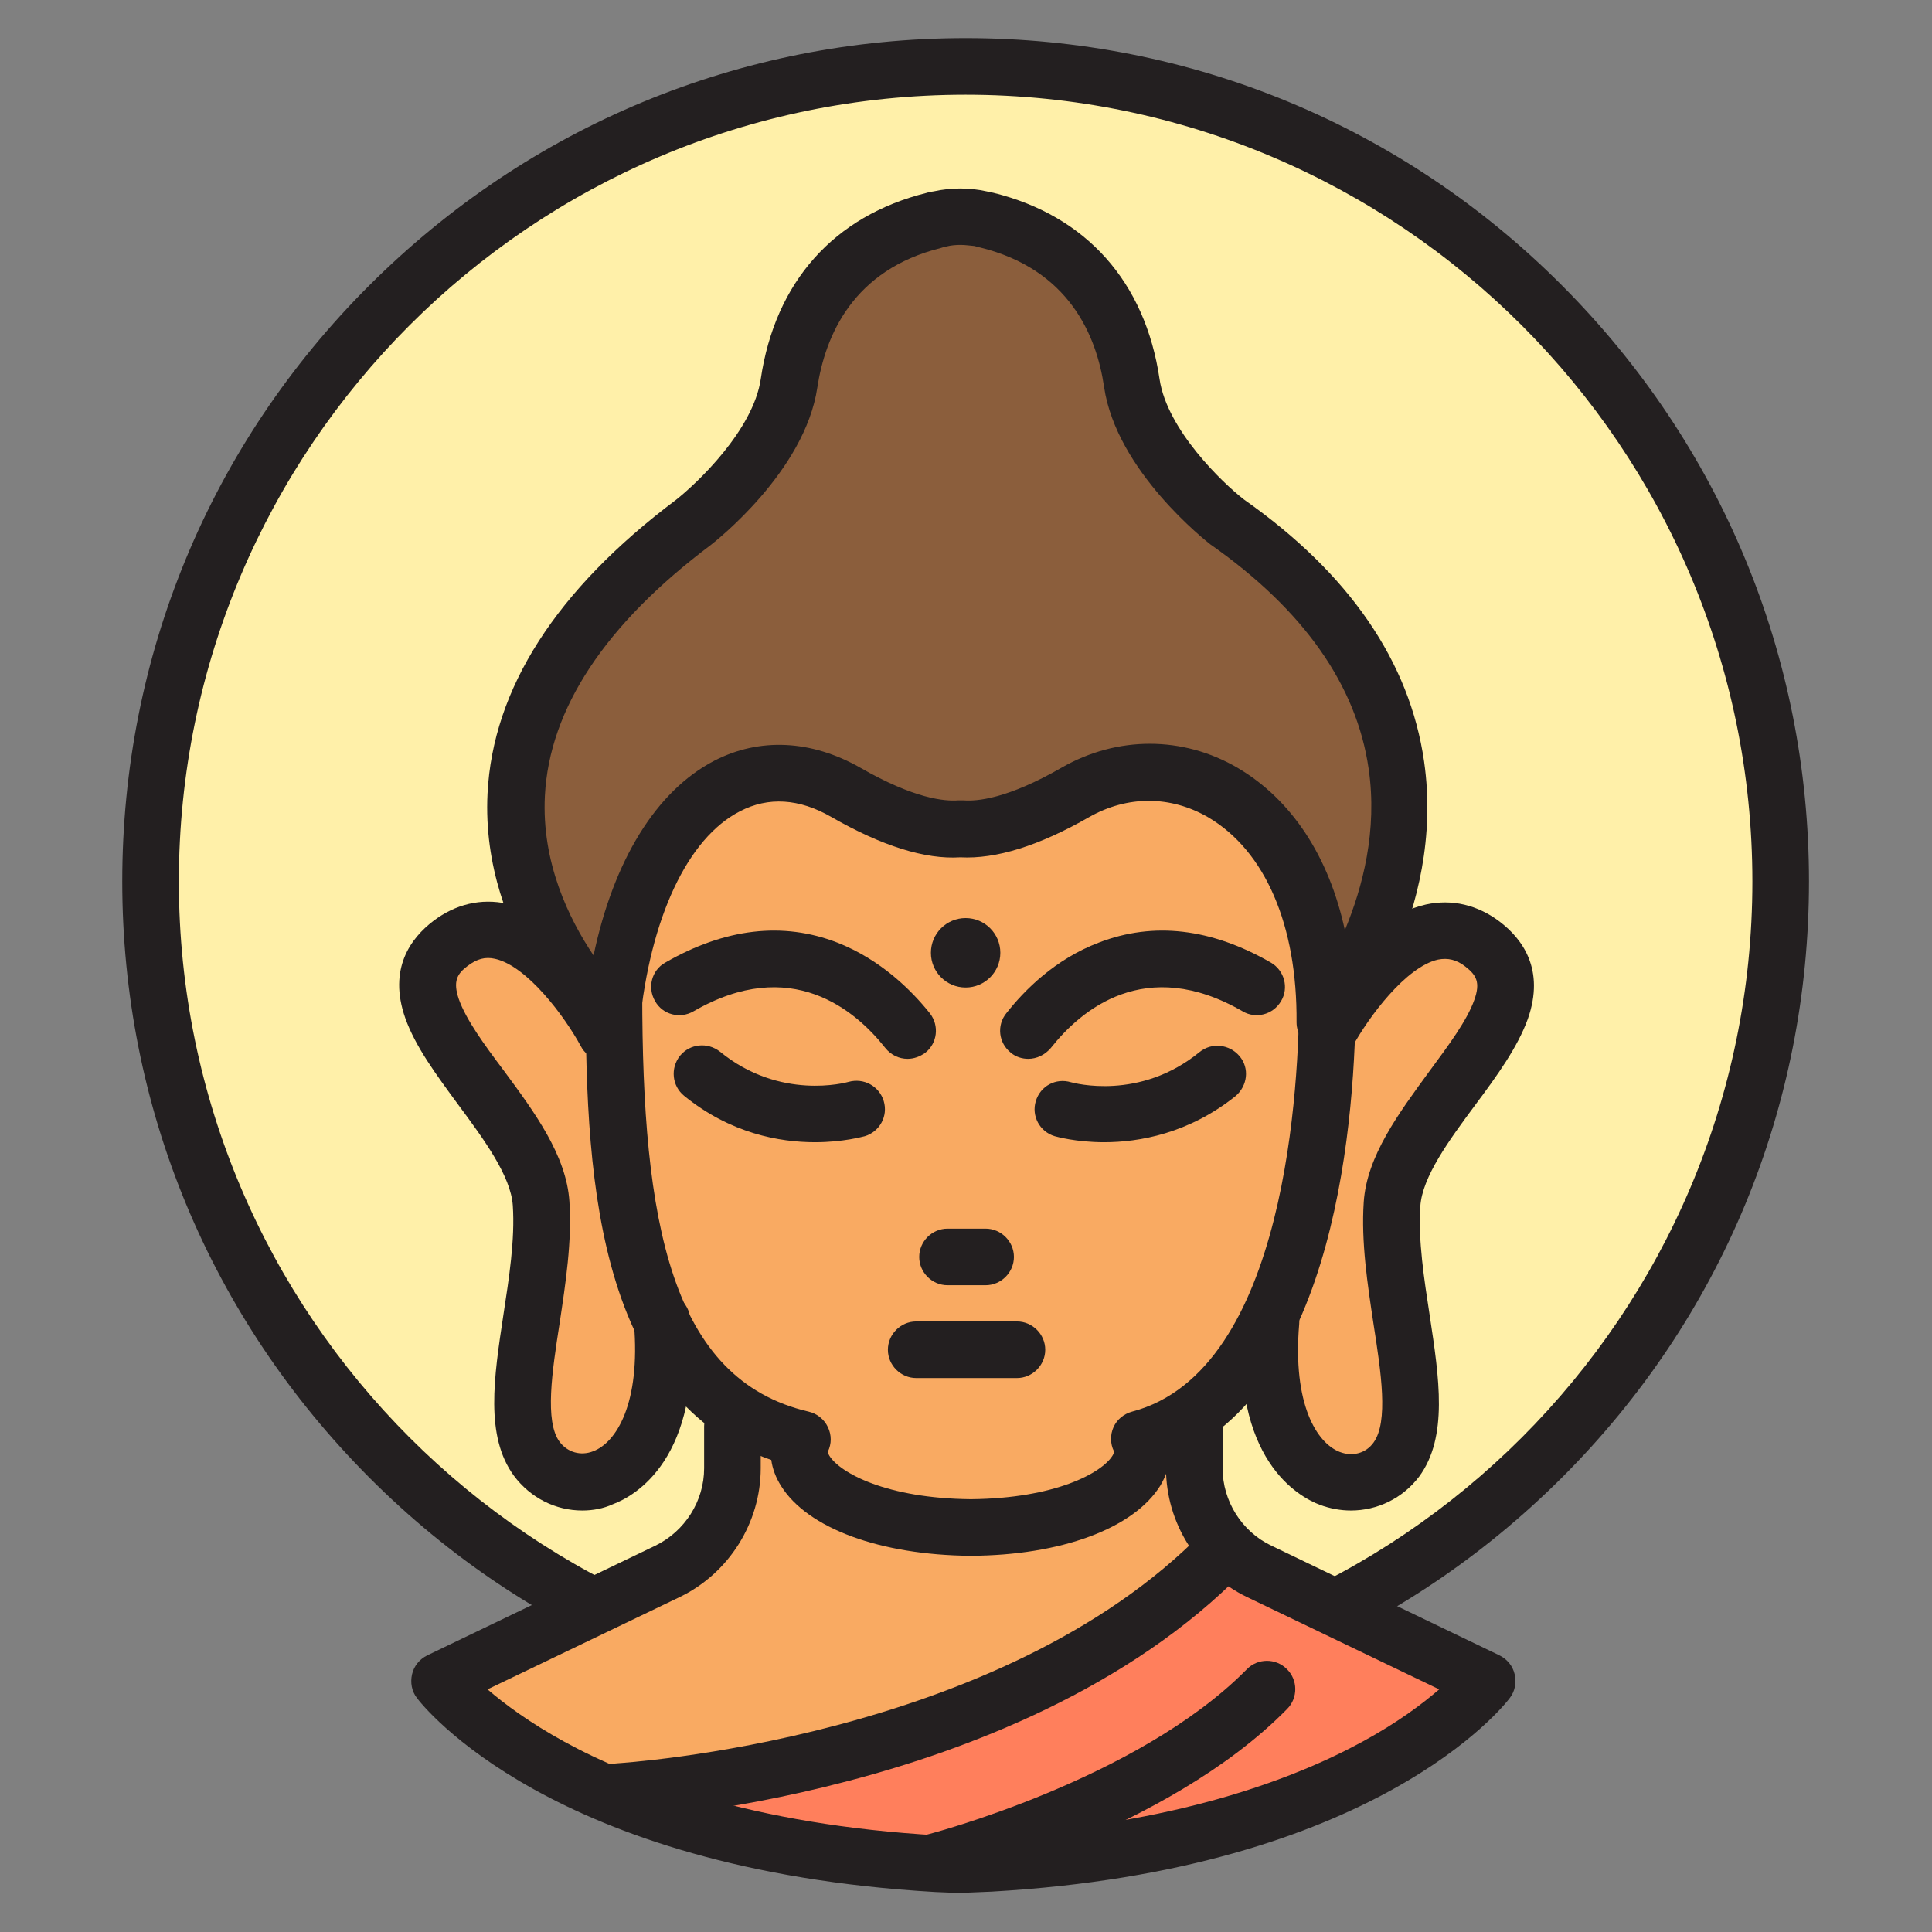 <?xml version="1.0" encoding="utf-8"?>
<!-- Generator: Adobe Illustrator 25.0.0, SVG Export Plug-In . SVG Version: 6.00 Build 0)  -->
<svg version="1.0" id="Layer_1" xmlns="http://www.w3.org/2000/svg" xmlns:xlink="http://www.w3.org/1999/xlink" x="0px" y="0px"
	 viewBox="0 0 512 512" style="enable-background:new 0 0 512 512;" xml:space="preserve">
<rect x="0" y="0" width="512" height="512" fill="#808080" stroke="none"/>
<g>
	<g>
		<circle style="fill:#FFF0A9;" cx="255.9" cy="233.6" r="216"/>
		<path style="fill:#231F20;" d="M255.9,457.1c-59.7,0-115.8-23.2-158-65.5s-65.5-98.3-65.5-158s23.2-115.8,65.5-158
			s98.3-65.5,158-65.5s115.8,23.2,158,65.5s65.5,98.3,65.5,158s-23.2,115.8-65.5,158S315.6,457.1,255.9,457.1z M255.9,25.1
			c-115,0-208.5,93.5-208.5,208.5S141,442.1,255.9,442.1c115,0,208.5-93.5,208.5-208.5S370.9,25.1,255.9,25.1z"/>
	</g>
	<path style="fill:#F9AA62;" d="M194.1,377.9v11.1c0,11.6-6.7,22.3-17.2,27.3l-60.5,29.1c0,0,32.2,42.7,131.7,48.3
		c2.3,0.1,4.7,0.2,7.1,0.3c2.4-0.1,4.8-0.2,7.1-0.3c99.5-5.6,131.7-48.3,131.7-48.3l-60.5-29.1c-10.5-5.1-17.2-15.7-17.2-27.3v-11.1
		"/>
	<path style="fill:#F9AA62;" d="M351.9,273.8c0,0,20.8-39.1,41.1-23.7c21.8,16.5-22.5,44.5-24.1,68.9c-1.6,24.4,11,54.3,1.2,67.6
		c-9.8,13.3-36.9,6.6-33.2-36.4"/>
	<path style="fill:#F9AA62;" d="M160.5,273.8c0,0-20.8-39.1-41.1-23.7c-21.8,16.5,22.5,44.5,24.1,68.9c1.6,24.4-11,54.3-1.2,67.6
		c9.8,13.3,36.9,6.6,33.2-36.4"/>
	<path style="fill:#F9AA62;" d="M351.7,263.3h-1.8c-0.5-13-2.7-27.9-8.4-38.8c-9.7-18.8-38.2-24-67.4-9.1
		c-29.2,14.9-49.9-5.5-49.9-5.5c-46.5-15.7-58.4,40.3-60.5,53.4h-1c0,51.1,4,107.4,49.9,118.2c-4.7,9.8,12.3,23.2,44.7,23.4
		c32.3-0.2,49.4-13.6,44.7-23.4C339.8,371.5,351.7,314.4,351.7,263.3z"/>
	<path style="fill:#8B5E3C;" d="M325.3,138.4c0,0-22.5-17.3-25.4-36.9c-2.5-16.9-11.8-36.6-38.4-43.2c-0.6-0.1-1.1-0.3-1.7-0.4
		c-3.5-0.8-7.2-0.8-10.7,0c-0.6,0.1-1.1,0.3-1.7,0.4c-26.5,6.6-35.9,26.3-38.4,43.2c-2.9,19.6-25.4,36.9-25.4,36.9
		c-91.2,68.4-21.7,132.4-21.7,132.4c5.3-53.9,33.8-77.1,62-60.9c15,8.6,24.7,10.1,30.4,9.6c5.7,0.5,15.4-1,30.4-9.6
		c28.2-16.2,66.6,4.8,66.1,60.9C351.1,270.9,409.5,197.7,325.3,138.4z"/>
	<g>
		<path style="fill:#231F20;" d="M351.1,278.4c-0.8,0-1.7-0.1-2.5-0.4c-3-1.1-5-3.9-5-7.1c0.2-25.7-8.3-45.4-23.4-54.3
			c-10-5.8-21.4-5.8-31.5-0.1c-13.4,7.7-24.8,11.2-34.2,10.7c-9.3,0.6-20.8-3-34.2-10.7c-8.5-4.9-16.7-5.4-24.2-1.5
			c-13.9,7.1-23.8,28.3-26.6,56.6c-0.3,2.8-2.1,5.3-4.8,6.3c-2.7,1-5.7,0.4-7.8-1.5c-1.2-1.1-29.6-27.7-27.7-66.1
			c1.4-27.8,18.2-54,49.9-77.8c5.6-4.4,20.5-18.5,22.5-32c3.8-25.8,19.4-43.3,44-49.4c0.6-0.2,1.2-0.3,1.9-0.4c4.6-1,9.4-1,13.9,0
			c0.6,0.1,1.3,0.3,1.9,0.4c24.6,6.1,40.2,23.6,44,49.4c2,13.4,16.7,27.5,22.4,31.9c27.9,19.6,43.9,43,47.7,69.4
			c5.8,40.3-19.4,72.4-20.5,73.8C355.5,277.3,353.4,278.4,351.1,278.4z M254.6,64.9c-1.3,0-2.5,0.1-3.7,0.4c-0.5,0.1-1,0.2-1.5,0.4
			c-23.4,5.8-30.7,23.3-32.8,37c-3.3,22.3-27.2,40.9-28.2,41.7c-28,21-42.8,43.4-44,66.5c-0.9,17.6,6.3,32.5,12.9,42.3
			c5.3-25.2,16.6-43.6,32-51.6c12-6.2,25.7-5.5,38.6,1.8c14.4,8.3,22.5,9,26.1,8.7c0.4,0,0.8,0,1.3,0c3.6,0.3,11.7-0.4,26.1-8.7
			c14.7-8.4,32.1-8.4,46.6,0.1c14.3,8.4,24.2,23.5,28.4,43c4.7-11.3,8.7-26.4,6.3-42.8c-3.2-22.1-17.2-42-41.6-59.2
			c-0.1-0.1-0.2-0.1-0.3-0.2c-1-0.8-24.9-19.4-28.2-41.7c-2-13.7-9.3-31.2-32.8-37c-0.5-0.1-1-0.2-1.5-0.4
			C257.1,65.1,255.8,64.9,254.6,64.9z"/>
	</g>
	<g>
		<path style="fill:#231F20;" d="M257.2,412.3C257.2,412.3,257.1,412.3,257.2,412.3c-24-0.2-43.2-7.3-50.2-18.5
			c-1.4-2.2-2.3-4.6-2.6-6.9c-19.8-6.8-33.6-22.6-41.2-47.2c-7.1-22.9-8-50.3-8-76.4c0-4.1,3.4-7.5,7.5-7.5s7.5,3.4,7.5,7.5
			c0,60.4,7.5,102.3,44.1,110.8c2.2,0.5,4.1,2,5.1,4.1s1,4.4,0,6.5c-0.1,0.3,0.4,1.1,0.4,1.1c2.8,4.5,15.1,11.3,37.5,11.5
			c22.4-0.2,34.7-7,37.5-11.5c0.1-0.1,0.5-0.9,0.4-1.2c-1-2-1-4.4-0.1-6.4c0.9-2,2.7-3.5,4.9-4.1c41.1-10.8,44.3-87.6,44.3-110.9
			c0-4.1,3.4-7.5,7.5-7.5s7.5,3.4,7.5,7.5c0,31.9-4.9,105.5-49.2,123.3c-0.3,2.4-1.2,4.8-2.6,7.2
			C300.4,405.1,281.1,412.2,257.2,412.3C257.2,412.3,257.2,412.3,257.2,412.3z"/>
	</g>
	<g>
		<path style="fill:#231F20;" d="M358,400.3c-2.7,0-5.5-0.5-8.2-1.5c-5.6-2.1-23.6-11.9-20.4-49.2c0.4-4.1,4-7.2,8.1-6.8
			c4.1,0.4,7.2,4,6.8,8.1c-1.8,21.3,4.7,31.6,10.8,33.9c3.4,1.3,6.9,0.3,8.9-2.5c4-5.5,2-18.6,0-31.4c-1.6-10.6-3.3-21.7-2.6-32.3
			c0.8-12.2,9.3-23.6,17.4-34.7c5.1-6.9,10-13.5,11.9-18.9c1.7-4.7,0.5-6.6-2.3-8.8c-2.4-1.9-4.7-2.4-7.3-1.9
			c-8.5,1.9-18.4,15.2-22.7,23.1c-2,3.6-6.5,5-10.1,3.1c-3.6-2-5-6.5-3.1-10.1c1.5-2.7,14.7-26.7,32.7-30.7
			c6.9-1.5,13.7,0.1,19.6,4.6c5.9,4.5,12,12.6,7.4,25.7c-2.7,7.5-8.1,15-14,22.9c-6.9,9.3-14,19-14.5,26.8c-0.6,9,1,19.2,2.5,29
			c2.5,16.5,4.9,32.1-2.8,42.6C371.7,397.1,365,400.3,358,400.3z"/>
	</g>
	<g>
		<path style="fill:#231F20;" d="M154.3,400.3c-7,0-13.7-3.3-18.1-9.2c-7.7-10.5-5.3-26.1-2.8-42.6c1.5-9.8,3.1-20,2.5-29
			c-0.5-7.8-7.6-17.5-14.5-26.8c-5.8-7.9-11.3-15.3-14-22.9c-4.6-13.1,1.5-21.2,7.4-25.7c5.9-4.5,12.7-6.1,19.6-4.6
			c18,3.9,31.2,28,32.7,30.7c1.9,3.7,0.6,8.2-3.1,10.1c-3.7,1.9-8.2,0.6-10.1-3.1c-4.3-7.9-14.2-21.2-22.7-23.1
			c-2.6-0.6-4.8,0-7.3,1.9c-2.8,2.1-3.9,4.1-2.3,8.8c1.9,5.4,6.7,12,11.9,18.9c8.2,11.1,16.6,22.5,17.4,34.7
			c0.7,10.6-1,21.6-2.6,32.3c-2,12.8-4,26,0,31.4c2.1,2.8,5.6,3.8,8.9,2.5c6.1-2.3,12.6-12.6,10.8-33.9c-0.4-4.1,2.7-7.8,6.8-8.1
			c4.1-0.4,7.8,2.7,8.1,6.8c3.2,37.3-14.8,47.1-20.4,49.2C159.9,399.8,157.1,400.3,154.3,400.3z"/>
	</g>
	<g>
		<path style="fill:#231F20;" d="M240.5,280.6c-2.2,0-4.4-1-5.9-2.9c-7.9-10-25-24.6-50.8-9.7c-3.6,2.1-8.2,0.9-10.2-2.7
			c-2.1-3.6-0.9-8.2,2.7-10.2c15.8-9.1,31.2-10.9,45.6-5.3c11.5,4.5,19.7,12.7,24.5,18.7c2.6,3.3,2,8-1.2,10.5
			C243.8,280,242.2,280.6,240.5,280.6z"/>
	</g>
	<g>
		<path style="fill:#231F20;" d="M272.5,280.6c-1.6,0-3.3-0.5-4.6-1.6c-3.3-2.6-3.8-7.3-1.2-10.5c4.8-6.1,12.9-14.3,24.5-18.7
			c14.5-5.6,29.8-3.8,45.6,5.3c3.6,2.1,4.8,6.7,2.7,10.2c-2.1,3.6-6.7,4.8-10.2,2.7c-25.8-14.9-42.9-0.3-50.8,9.7
			C276.9,279.6,274.7,280.6,272.5,280.6z"/>
	</g>
	<g>
		<path style="fill:#231F20;" d="M292.6,302.7c-7.5,0-12.7-1.5-13.1-1.6c-4-1.2-6.2-5.4-5-9.3c1.2-4,5.3-6.2,9.3-5
			c0.8,0.2,18.2,5,34.1-8c3.2-2.6,7.9-2.1,10.6,1.1s2.1,7.9-1.1,10.6C315,300.4,301.9,302.7,292.6,302.7z"/>
	</g>
	<g>
		<path style="fill:#231F20;" d="M216,302.7c-9.4,0-22.4-2.3-34.7-12.3c-3.2-2.6-3.7-7.3-1.1-10.6c2.6-3.2,7.3-3.7,10.6-1.1
			c15.9,13,33.4,8.2,34.1,8c4-1.1,8.1,1.1,9.3,5.1c1.2,4-1.1,8.1-5,9.3C228.7,301.2,223.5,302.7,216,302.7z"/>
	</g>
	<g>
		<path style="fill:#231F20;" d="M261.2,340.6h-10.1c-4.1,0-7.5-3.4-7.5-7.5s3.4-7.5,7.5-7.5h10.1c4.1,0,7.5,3.4,7.5,7.5
			S265.3,340.6,261.2,340.6z"/>
	</g>
	<g>
		<path style="fill:#231F20;" d="M269.5,365.2h-26.7c-4.1,0-7.5-3.4-7.5-7.5s3.4-7.5,7.5-7.5h26.7c4.1,0,7.5,3.4,7.5,7.5
			S273.6,365.2,269.5,365.2z"/>
	</g>
	<path style="fill:#FF7F5C;" d="M324.8,409.9c-51.7,45.2-121.3,61.8-158.2,67.7c19.9,7.7,46.6,14.3,81.6,16.3
		c2.3,0.1,4.7,0.2,7.1,0.3c2.4-0.1,4.8-0.2,7.1-0.3c99.5-5.6,131.7-48.3,131.7-48.3l-60.5-29.1C330.3,414.8,327.3,412.5,324.8,409.9
		z"/>
	<g>
		<path style="fill:#231F20;" d="M255.3,501.7c-0.1,0-0.2,0-0.3,0c-2.5-0.1-4.9-0.2-7.2-0.3C146,495.5,111.9,451.9,110.5,450
			c-1.4-1.8-1.8-4.1-1.3-6.3c0.5-2.2,2-4,4-5l60.5-29.1c7.8-3.8,12.9-11.8,12.9-20.5v-11.1c0-4.1,3.4-7.5,7.5-7.5s7.5,3.4,7.5,7.5
			v11.1c0,14.4-8.4,27.8-21.4,34.1l-51,24.5c4.4,3.8,11.1,8.8,20.4,13.9c17.9,9.8,49.6,22,99,24.8c2.1,0.1,4.4,0.2,6.7,0.3
			c2.3-0.1,4.5-0.2,6.7-0.3c49.3-2.8,81-15,99-24.8c9.4-5.1,16-10.1,20.4-13.9l-51-24.5c-13-6.3-21.4-19.6-21.4-34.1v-11.1
			c0-4.1,3.4-7.5,7.5-7.5s7.5,3.4,7.5,7.5v11.1c0,8.7,5.1,16.8,12.9,20.5l60.5,29.1c2,1,3.5,2.8,4,5c0.5,2.2,0.1,4.5-1.3,6.3
			c-1.4,1.9-35.5,45.5-137.3,51.3c-2.3,0.1-4.7,0.2-7.2,0.3C255.5,501.7,255.4,501.7,255.3,501.7z"/>
	</g>
	<g>
		<path style="fill:#231F20;" d="M163.9,482.3c-4,0-7.3-3.1-7.5-7.1c-0.2-4.1,3-7.7,7.1-7.9l0,0c1-0.1,101.7-6.1,155.5-61.5
			c2.9-3,7.6-3,10.6-0.1c3,2.9,3,7.6,0.1,10.6c-30.4,31.3-73.9,47.6-105,55.7c-33.4,8.8-59.4,10.2-60.5,10.3
			C164.1,482.3,164,482.3,163.9,482.3z"/>
	</g>
	<g>
		<path style="fill:#231F20;" d="M247.5,501c-3.4,0-6.4-2.3-7.3-5.7c-1-4,1.4-8.1,5.4-9.1l0,0c0.6-0.1,55.9-14.5,84.8-43.8
			c2.9-3,7.7-3,10.6-0.1c3,2.9,3,7.7,0.1,10.6c-31.8,32.4-89.4,47.2-91.8,47.9C248.7,500.9,248.1,501,247.5,501z"/>
	</g>
	<circle style="fill:#231F20;" cx="255.9" cy="252.5" r="9.2"/>
</g>
</svg>
